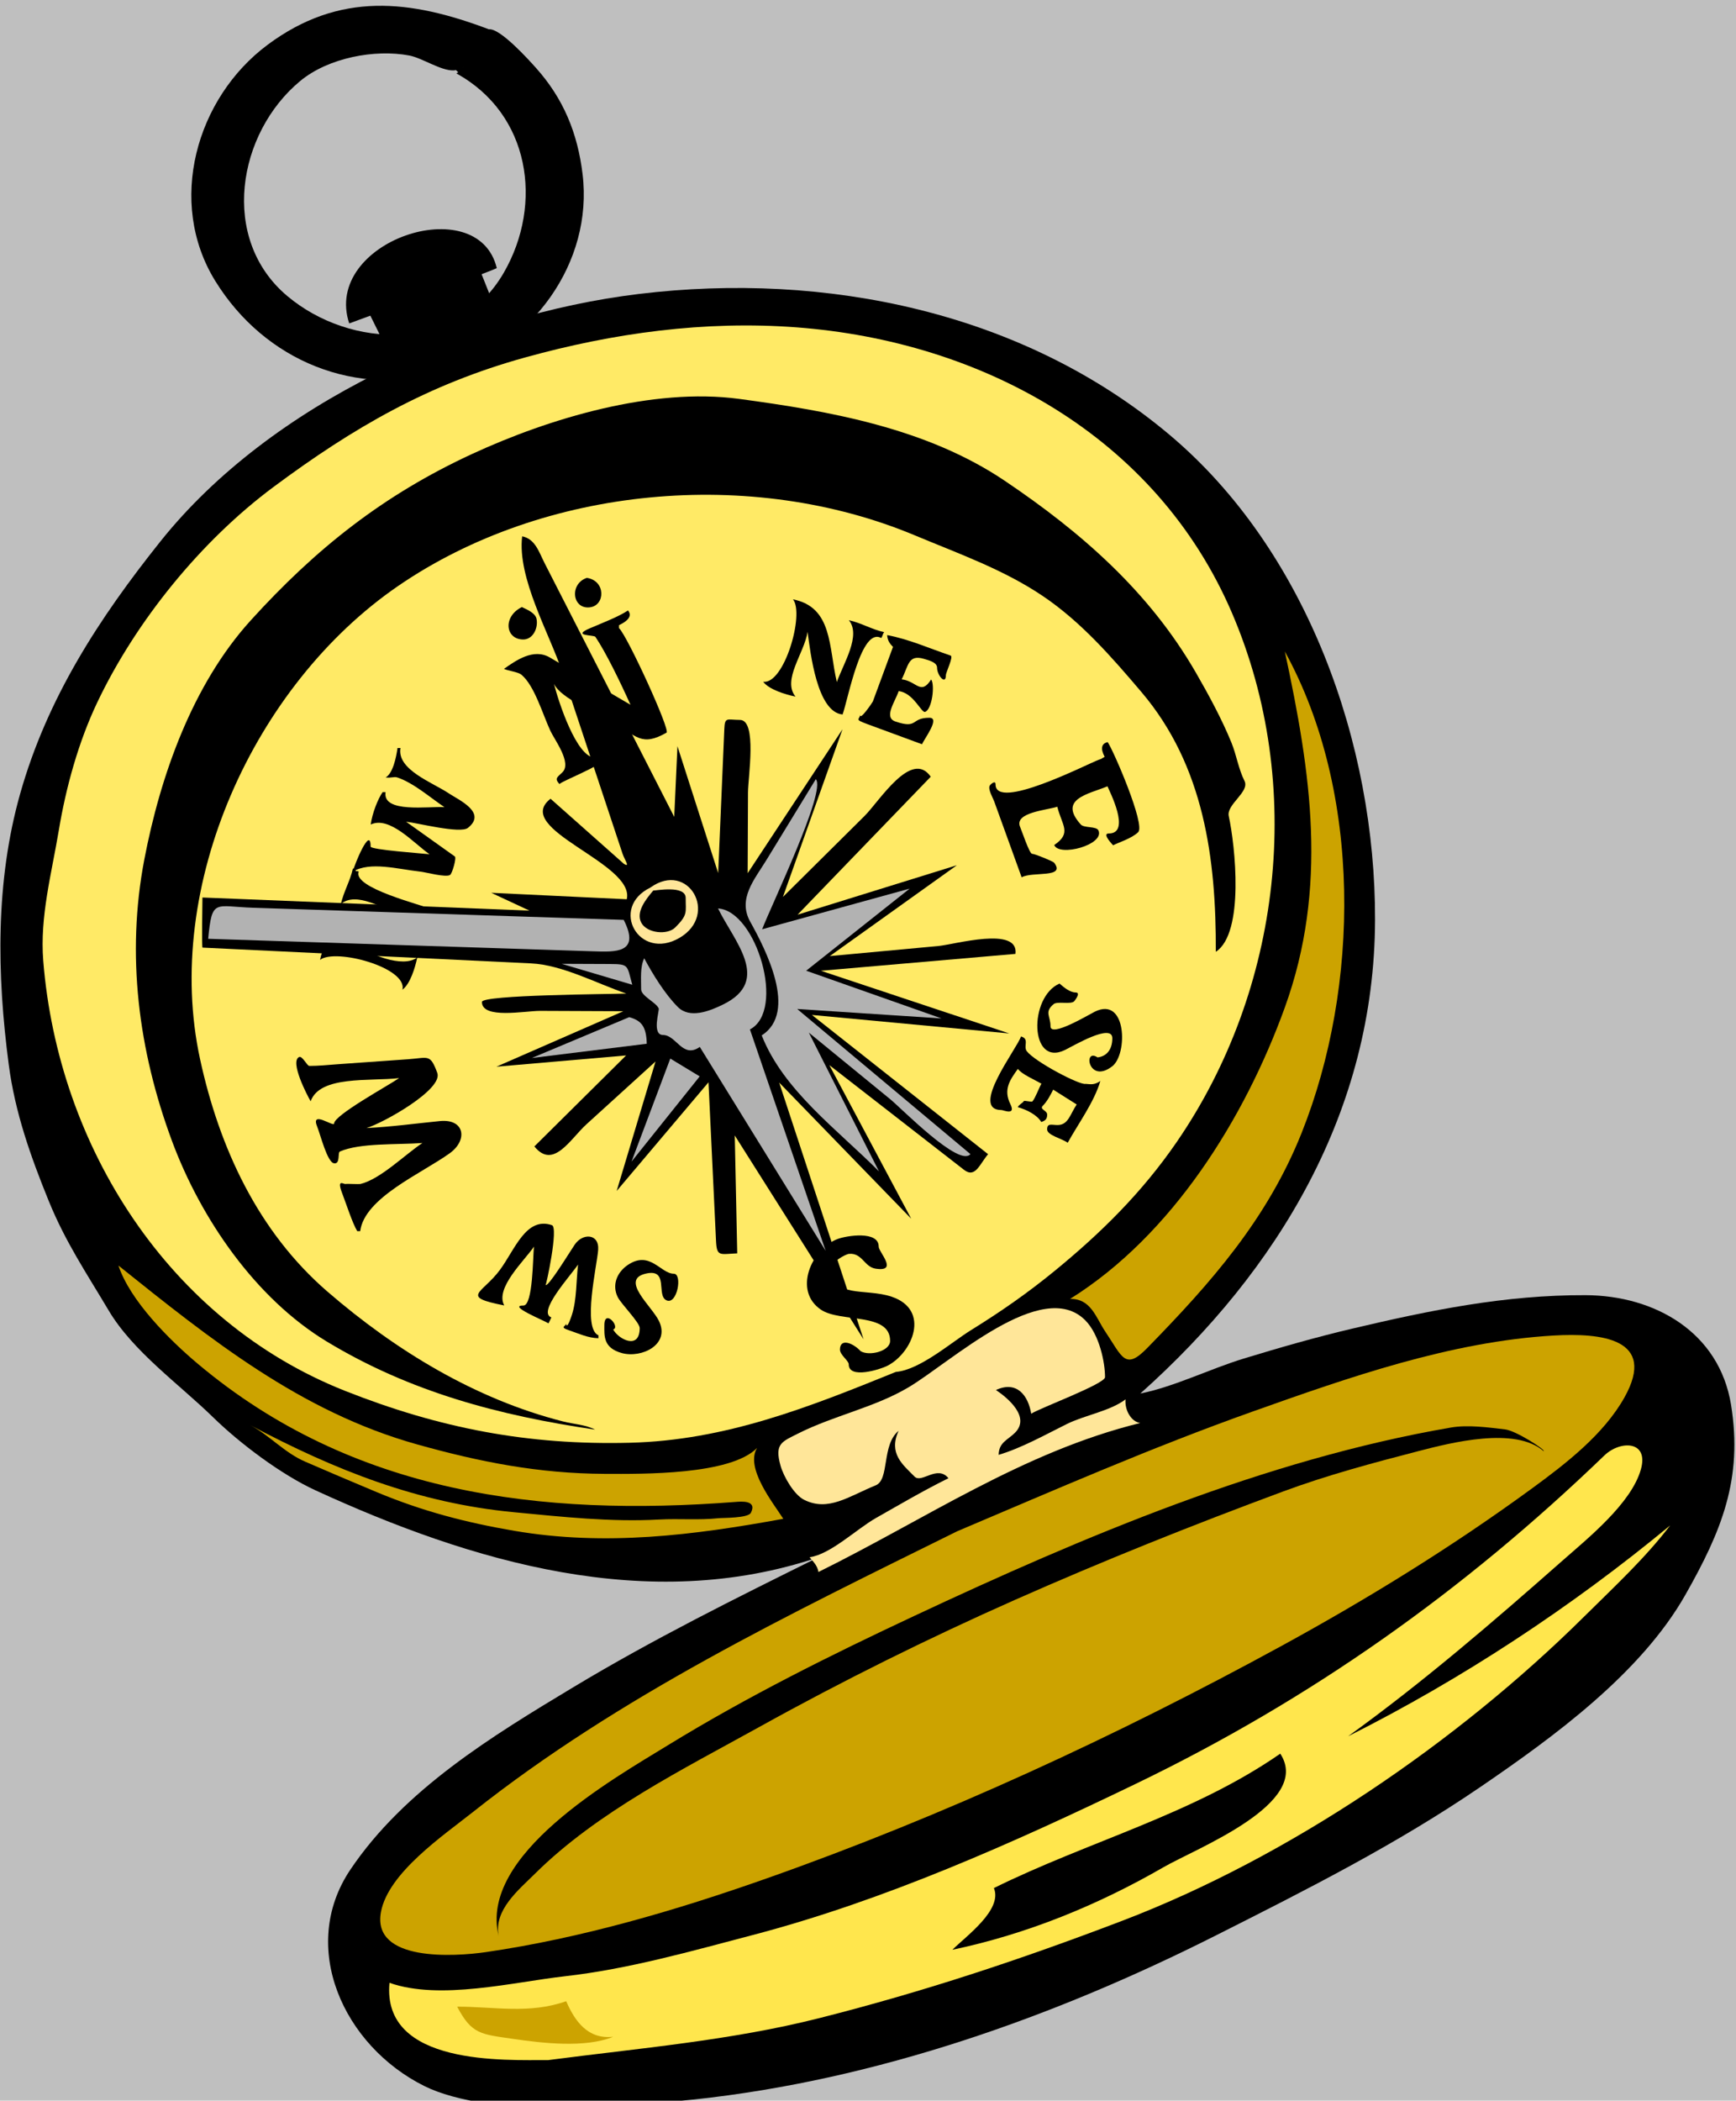 <?xml version="1.0"?><svg width="221.897" height="268.452" xmlns="http://www.w3.org/2000/svg">
 <g>
  <title>Layer 1</title>
  <rect id="svg_1" height="273" width="223" y="-2.452" x="-0.052" stroke-linecap="null" stroke-linejoin="null" stroke-dasharray="null" stroke-width="4" fill="#bfbfbf"/>
  <g id="g3" transform="rotate(0.237 111.163 134.365)">
   <path d="m104.887,199.034c-10.593,5.296 -21.098,10.563 -31.231,16.715c-10.353,6.285 -21.593,13.18 -28.442,23.457c-6.612,9.922 -0.774,22.525 9.584,27.618c4.156,2.043 10.907,2.743 15.593,2.612c6.354,-0.177 12.585,-0.344 18.897,-1.045c23.277,-2.586 45.956,-10.72 66.683,-21.283c11.578,-5.9 22.923,-11.683 33.652,-19.074c9.292,-6.401 20.423,-14.575 26.085,-24.649c4.6,-8.183 7.311,-14.86 5.741,-24.313c-1.541,-9.284 -9.805,-13.934 -18.632,-13.934c-10.297,0 -19.813,1.995 -29.786,4.389c-4.701,1.128 -9.289,2.466 -13.91,3.897c-4.317,1.338 -8.79,3.612 -13.184,4.519c17.641,-15.875 29.781,-36.331 29.752,-60.633c-0.027,-22.435 -8.867,-47.192 -26.558,-61.929c-18.762,-15.63 -44.026,-20.677 -67.878,-17.69c-21.997,2.754 -46.985,14.151 -61.012,31.868c-7.794,9.845 -14.379,20.045 -17.795,32.309c-3.139,11.271 -2.884,23.16 -1.319,34.648c0.835,6.133 2.84,11.708 5.19,17.412c2.15,5.221 4.853,9.183 7.72,13.96c3.129,5.215 9.041,9.363 13.385,13.571c3.46,3.352 8.746,7.294 13.141,9.292c19.914,9.052 42.612,15.72 64.324,8.283" id="path5"/>
   <path d="m114.678,175.308c-11.171,4.584 -21.733,8.835 -33.961,9.195c-13,0.383 -24.328,-1.747 -36.424,-6.478c-22.591,-8.835 -36.821,-31.097 -38.813,-54.817c-0.472,-5.622 1.024,-11.139 1.923,-16.684c0.89,-5.494 2.465,-11.287 4.837,-16.333c4.912,-10.446 13.195,-20.722 22.415,-27.638c10.242,-7.683 19.739,-13.204 32.063,-16.679c11.293,-3.184 22.983,-4.839 34.725,-4.001c23.679,1.69 46.007,13.706 55.796,36.266c9.538,21.98 6.509,48.145 -6.792,67.656c-4.389,6.438 -9.594,11.634 -15.583,16.567c-3.447,2.839 -6.81,5.197 -10.601,7.566c-2.554,1.597 -6.519,5.116 -9.585,5.38" id="path7" fill="#FFEA66"/>
   <path d="m164.016,83.037c3.406,15.528 5.686,30.095 0.179,45.516c-5.051,14.141 -14.265,29.146 -27.296,37.339c2.679,-0.084 3.32,2.375 4.52,4.143c2.182,3.215 2.543,5.013 5.356,2.109c8.174,-8.433 15.293,-16.55 19.657,-27.63c7.345,-18.649 7.564,-43.544 -2.416,-61.477" id="path9" fill="#CCA300"/>
   <path d="m103.758,199.034c2.639,-0.357 6.023,-3.656 8.46,-5.049c3.08,-1.761 6.058,-3.534 9.241,-5.119c-1.434,-1.74 -3.432,0.716 -4.332,-0.188c-1.514,-1.521 -3.377,-2.934 -2.071,-5.838c-2.183,1.811 -1.104,6.235 -2.891,6.971c-3.423,1.41 -6.054,3.442 -9.163,1.88c-1.275,-0.641 -2.612,-2.936 -3.012,-4.332c-0.805,-2.813 0.128,-3.059 2.258,-4.142c4.503,-2.291 9.732,-3.354 14.049,-5.942c5.39,-3.231 17.044,-14.185 22.565,-8.663c1.836,1.836 2.555,5.44 2.555,7.26c0,0.859 -8.328,3.984 -9.416,4.708c-0.404,-2.366 -1.875,-4.247 -4.52,-3.012c1.595,1.061 4.439,3.47 2.448,5.461c-0.934,0.934 -2.043,1.219 -2.071,2.823c2.914,-0.872 5.958,-2.599 8.687,-3.967c2.317,-1.162 5.488,-1.659 7.509,-3.188c-0.125,1.361 0.72,2.843 1.883,3.012c-14.964,3.746 -27.437,12.429 -41.051,19.21c-0.124,-0.893 -0.846,-1.484 -1.128,-1.885" id="path11" fill="#FFE699"/>
   <path d="m96.979,185.1c-1.544,2.565 2.083,7.016 3.388,9.039c-11.453,2.148 -22.721,3.62 -34.363,1.68c-6.213,-1.035 -11.76,-2.459 -17.604,-4.868c-3.075,-1.268 -6.136,-2.561 -9.193,-3.87c-2.639,-1.129 -4.534,-3.323 -7.005,-4.617c10.867,5.694 21.427,9.856 33.755,10.978c6.191,0.563 12.342,1.222 18.559,0.855c2.492,-0.146 5.075,0.078 7.542,-0.196c0.563,-0.063 3.813,-0.009 4.167,-0.715c0.826,-1.65 -1.278,-1.433 -1.97,-1.377c-24.88,2.017 -48.928,-0.796 -68.81,-17.371c-3.652,-3.045 -8.685,-8.027 -10.192,-12.51c11.854,9.414 23.371,18.588 38.239,22.689c8.083,2.229 15.615,3.673 24.032,3.673c4.863,-0.001 16.062,0.091 19.455,-3.39" id="path13" fill="#CCA300"/>
   <path d="m122.588,195.646c-21.293,10.646 -43.079,21.199 -61.766,36.154c-3.69,2.953 -10.771,7.789 -11.674,12.805c-1.152,6.393 9.452,5.662 13.429,5.066c12.192,-1.827 24.302,-5.438 35.906,-9.586c22.56,-8.065 44.681,-18.404 65.643,-29.969c11.044,-6.093 21.771,-12.773 31.931,-20.26c4.293,-3.164 9.128,-6.927 11.759,-11.662c4.214,-7.587 -3.078,-8.256 -9.096,-7.882c-13.118,0.816 -26.203,5.47 -38.469,9.89c-12.778,4.605 -25.185,10.095 -37.663,15.444" id="path15" fill="#CCA300"/>
   <path d="m197.532,185.1c-3.671,-3.174 -11.845,-1.045 -16.015,0.053c-5.826,1.534 -11.634,3.113 -17.281,5.231c-11.569,4.339 -22.952,8.946 -34.229,13.999c-11.038,4.947 -21.958,10.415 -32.509,16.323c-9.725,5.446 -20.728,10.962 -28.687,18.922c-2.07,2.071 -5.289,4.683 -4.598,7.988c-2.655,-10.335 14.412,-20.077 21.564,-24.503c10.089,-6.243 20.668,-11.56 31.38,-16.632c21.661,-10.255 44.787,-20.173 68.482,-24.356c2.191,-0.387 4.73,-0.04 6.936,0.205c1.402,0.156 5.213,2.606 4.957,2.77" id="path17"/>
   <path d="m70.616,263.436c11.597,-1.567 23.291,-2.588 34.629,-5.509c13.395,-3.45 25.664,-7.582 38.58,-12.567c21.399,-8.26 42.839,-23.035 59.005,-39.193c3.741,-3.74 7.695,-7.422 10.9,-11.65c-12.562,10.465 -26.475,19.722 -41.053,27.115c9.586,-6.975 18.437,-14.671 27.287,-22.54c3.229,-2.87 8.8,-7.37 9.998,-11.732c1.018,-3.705 -2.677,-3.693 -4.67,-1.757c-17.872,17.362 -37.319,31.294 -59.782,42.243c-15.575,7.592 -32.02,15.016 -48.816,19.496c-7.873,2.101 -15.851,4.414 -23.973,5.368c-6.643,0.779 -15.991,3.181 -22.445,0.935c-0.956,10.677 14.953,9.791 20.34,9.791" id="path19" fill="#FFE64D"/>
   <path d="m164.016,223.891c-11.129,7.796 -24.5,11.313 -36.533,17.325c1.145,2.774 -3.478,6.114 -5.273,7.909c9.497,-2.038 18.534,-5.762 26.937,-10.66c4.186,-2.441 19.048,-8.237 14.869,-14.574" id="path21"/>
   <path d="m155.354,121.451c0,-11.854 -1.592,-23.753 -9.642,-33.151c-3.825,-4.466 -7.771,-8.965 -12.705,-12.252c-5.044,-3.361 -10.741,-5.338 -16.323,-7.648c-20.942,-8.664 -47.439,-6.139 -66.032,6.728c-18.381,12.72 -29.971,38.504 -25.073,60.587c2.504,11.288 7.487,21.995 16.422,29.648c8.717,7.468 18.937,13.65 30.189,16.459c1.362,0.34 2.822,0.379 4.076,1.019c-12.273,-1.756 -23.649,-4.698 -34.371,-11.131c-9.119,-5.471 -16.151,-15.634 -19.875,-25.559c-4.329,-11.537 -5.957,-23.745 -3.672,-35.942c1.999,-10.67 6.04,-22.343 13.474,-30.603c8.306,-9.229 16.902,-16.102 28.209,-21.382c9.855,-4.602 23.042,-8.619 34.102,-7.177c11.625,1.514 23.973,3.639 33.978,10.313c9.82,6.55 18.513,14.082 24.526,24.39c1.627,2.79 3.375,5.981 4.602,8.962c0.663,1.611 0.899,3.315 1.693,4.896c0.696,1.386 -2.328,3.005 -1.996,4.496c0.826,3.702 2.104,14.933 -1.582,17.347" id="path23"/>
   <path d="m66.471,77.765c-2.452,1.215 -2.105,4.142 0.189,4.142c1.251,0 1.929,-1.475 1.694,-2.635c-0.157,-0.778 -1.272,-1.215 -1.883,-1.507" id="path25"/>
   <path d="m74.757,73.999c-2.227,0.758 -1.867,4.013 0.375,3.766c2.029,-0.223 2.063,-3.425 -0.375,-3.766" id="path27"/>
   <path d="m70.616,87.555c0.567,2.25 2.935,9.416 5.272,9.416c3.601,0 -4.009,2.847 -4.521,3.391c-0.664,-0.733 -0.295,-0.837 0.377,-1.507c1.223,-1.221 -1.031,-4.148 -1.568,-5.299c-1.007,-2.159 -2.048,-5.733 -3.704,-7.129c-0.46,-0.388 -1.695,-0.489 -2.258,-0.754c1.533,-1.088 3.776,-2.689 5.854,-1.482c3.446,2.001 6.893,4.002 10.339,6.003c-1.321,-2.906 -3.156,-6.651 -4.521,-8.661c-0.185,-0.272 -3.125,-0.06 -0.68,-1.107c1.587,-0.681 3.737,-1.525 4.826,-2.284c0.605,0.69 -0.029,1.364 -1.134,1.883c0,0.125 0,0.251 0,0.377c1.048,0.952 6.658,13.037 6.129,13.339c-3.186,1.819 -3.794,0.499 -6.972,-1.388c-1.934,-1.151 -6.509,-2.852 -7.439,-4.798" id="path29"/>
   <path d="m110.161,172.671c1.096,0.671 3.767,0.004 3.767,-1.317c0,-3.689 -6.344,-2.282 -8.852,-3.955c-3.605,-2.404 -1.248,-7.752 2.068,-9.038c1.149,-0.445 5.274,-1.12 5.274,0.94c0,0.711 2.587,3.257 -0.375,2.826c-1.465,-0.213 -1.708,-2.014 -3.391,-1.884c-0.493,0.038 -2.259,1.096 -2.259,1.695c0,4.115 4.292,2.621 7.719,3.766c5.003,1.671 2.687,7.203 -0.564,8.85c-0.871,0.44 -4.896,1.74 -4.896,-0.188c0,-0.471 -1.13,-1.191 -1.13,-1.883c0.001,-1.551 1.75,-0.788 2.639,0.188" id="path31"/>
   <path d="m94.342,93.205c-1.998,1.215 -0.909,8.474 -0.952,10.713c-0.055,2.856 -1.334,8.255 0.573,10.754c0.128,-7.154 0.324,-14.312 0.379,-21.467" id="path33" fill="#FFFFFF"/>
   <path d="m81.161,110.529c1.882,-0.47 3.679,-0.758 5.649,-1.129c-6.152,-12.178 -12.304,-24.355 -18.456,-36.533c2.319,6.692 4.638,13.384 6.957,20.076c1.52,4.388 3.041,8.775 4.561,13.163c0.34,0.979 2.064,4.857 1.289,4.423" id="path35" fill="#FFFFFF"/>
   <path d="m140.29,96.971c0.445,-0.124 0.348,-0.175 0.752,-0.376c-0.549,-1.042 -0.435,-1.69 0.377,-1.883c0.738,1.043 4.889,10.551 3.953,11.486c-0.819,0.819 -2.539,1.339 -3.199,1.696c0.013,0.007 -1.507,-1.508 -0.566,-1.508c2.908,0 0.037,-5.461 -0.188,-6.024c-2.414,1.006 -6.354,1.63 -3.391,4.895c0.428,0.472 2.01,0.184 2.262,0.754c0.807,1.825 -5.011,3.417 -5.648,1.883c2.284,-1.565 0.974,-2.504 0.375,-4.897c-1.328,0.442 -5.565,0.752 -4.74,2.612c0.207,0.466 1.202,3.414 1.537,3.414c0.341,0 2.694,0.953 2.828,1.129c1.526,2.01 -2.778,1.093 -4.146,1.883c-1.187,-3.239 -2.374,-6.478 -3.561,-9.717c-0.14,-0.379 -0.795,-1.479 -0.58,-1.957c0.079,-0.177 0.756,-0.785 0.756,-0.189c-0.001,3.422 11.523,-2.56 13.179,-3.201" id="path37"/>
   <path d="m46.887,144.425c3.13,-0.164 6.264,-0.608 9.383,-0.931c3.154,-0.326 3.61,2.405 1.27,4.106c-3.574,2.599 -10.873,5.717 -11.404,10.006c-0.126,0 -0.252,0 -0.378,0c-0.633,-1.054 -1.358,-3.309 -1.964,-4.885c-0.734,-1.91 0.269,-1.028 0.46,-1.142c0.058,-0.034 1.722,0.04 1.882,0c2.581,-0.642 5.669,-3.779 7.908,-5.272c-3.268,0.252 -7.989,-0.004 -10.544,1.131c-0.319,0.142 0.095,1.644 -0.754,1.506c-0.867,-0.141 -1.753,-3.685 -2.154,-4.646c-0.925,-2.219 2.154,0.084 2.154,-0.438c0,-1.069 6.896,-4.863 8.286,-5.837c-3.791,0.454 -10.125,-0.321 -11.299,3.012c-0.461,-0.789 -2.696,-5.04 -1.507,-5.649c0.412,-0.211 1.025,1.129 1.318,1.129c1.186,0 2.37,-0.136 3.551,-0.224c3.031,-0.228 6.061,-0.455 9.092,-0.682c2.586,-0.194 2.794,-0.736 3.718,1.728c0.789,2.109 -6.876,6.434 -9.018,7.088" id="path39"/>
   <path d="m45.004,120.699c1.927,1.499 6.501,3.35 8.286,1.882c-0.291,1.402 -0.903,3.408 -1.883,4.143c0.645,-2.845 -8.623,-5.292 -10.544,-3.766c0.976,-5.083 6.059,-4.572 10.544,-5.648c-2.538,-0.952 -5.945,-3.155 -7.907,-1.508c0.321,-1.538 1.186,-2.98 1.505,-4.519c0.126,0 0.252,0 0.378,0c-0.106,0.538 0.135,0.202 0.375,0.377c-0.799,2.073 7.872,4.156 9.794,4.896c-0.247,2.877 -8.608,4.99 -10.548,4.143" id="path41"/>
   <path d="m51.786,105.256c2.083,1.472 4.167,2.944 6.25,4.416c0.241,0.17 -0.325,2.18 -0.601,2.363c-0.534,0.354 -3.104,-0.332 -3.713,-0.397c-3.047,-0.326 -6.48,-1.311 -8.718,0.022c0.181,-0.871 2.261,-5.966 2.261,-3.203c0,0.402 6.721,0.853 7.533,0.943c-2,-1.375 -5.121,-4.917 -7.533,-3.766c0.193,-1.448 0.9,-3.267 1.504,-4.143c0.126,0 0.252,0 0.379,0c-0.412,2.713 5.528,1.765 7.533,1.883c-1.898,-1.266 -3.923,-3.055 -6.029,-3.766c-0.421,-0.142 -0.784,0.097 -1.504,0c0.919,-0.505 1.342,-2.557 1.504,-3.765c0.126,0 0.253,0 0.379,0c-0.475,2.779 4.125,4.382 6.233,5.787c1.203,0.801 4.912,2.406 2.429,4.381c-0.986,0.784 -6.516,-0.622 -7.907,-0.755" id="path43"/>
   <path d="m103.003,80.777c-0.402,2.736 -3.257,6.146 -1.508,8.287c-1.401,-0.293 -3.401,-0.908 -4.142,-1.883c2.687,0.362 5.276,-8.709 3.767,-10.547c5.084,0.981 4.573,6.057 5.649,10.547c0.857,-2.43 3.096,-5.968 1.509,-7.909c1.537,0.321 2.979,1.185 4.516,1.506c-0.213,0.252 -0.178,0.482 -0.375,0.754c-2.553,-1.436 -4.167,7.684 -4.896,9.79c-3.276,-0.279 -4.15,-7.914 -4.52,-10.545" id="path45"/>
   <path d="m113.928,82.66c-0.419,-0.433 -0.691,-0.785 -0.754,-1.506c2.739,0.492 5.473,1.698 8.13,2.583c0.392,0.13 -0.599,2.131 -0.599,2.5c0,1.352 -1.129,0.019 -1.129,-0.927c0,-0.675 -0.922,-0.922 -1.697,-1.145c-2.014,-0.576 -1.945,0.878 -2.823,2.637c1.923,0.202 2.435,2.095 3.766,0c0.505,0.668 0.141,3.824 -0.754,4.144c-0.474,0.169 -1.494,-2.436 -3.391,-2.638c-0.465,1.396 -1.938,3.37 -0.397,3.884c2.946,0.984 1.904,-0.495 4.353,-0.495c1.402,0 -0.665,2.691 -0.939,3.389c-2.331,-0.847 -4.661,-1.694 -6.992,-2.542c-1.754,-0.638 -0.998,-0.531 -0.92,-1.225c-0.104,0.923 1.567,-1.58 1.6,-1.669c0.849,-2.329 1.697,-4.659 2.546,-6.99" id="path47"/>
   <path d="m140.29,135.009c1.138,-0.129 1.883,-0.983 1.883,-2.448c0,-1.988 -4.977,0.982 -6.025,1.507c-4.546,2.276 -4.701,-6.746 -0.756,-8.474c0.466,0.39 1.285,1.13 2.072,1.13c0.745,0 -0.193,1.133 -0.189,1.129c-0.441,0.44 -2.15,-0.035 -2.633,0.377c-1.206,1.03 -0.379,1.517 -0.379,2.824c0,1.47 4.873,-1.495 5.65,-1.883c4.1,-2.05 4.25,5.432 2.26,6.97c-3.04,2.347 -3.766,-2.383 -1.883,-1.132" id="path49"/>
   <path d="m138.782,138.398c0.693,0.052 1.112,0.152 1.883,-0.375c-0.793,2.715 -2.757,5.39 -4.141,7.907c-0.73,-0.531 -2.637,-0.943 -2.637,-1.694c0,-0.83 0.548,-0.563 1.318,-0.563c1.39,0 1.606,-1.377 2.447,-2.638c-1.004,-0.628 -2.008,-1.255 -3.012,-1.883c-0.342,0.694 -0.774,1.519 -1.321,2.071c-0.455,0.46 0.567,0.585 0.567,1.129c0,0.621 -0.304,0.787 -0.754,0.943c-0.537,-0.912 -1.875,-1.577 -3.014,-1.884c0.163,-0.341 0.675,-0.565 0.754,-0.754c0.073,-0.175 1.001,0.158 1.129,0c0.383,-0.472 0.783,-1.635 1.131,-2.26c-1.002,-0.572 -2.536,-1.202 -3.014,-1.883c-0.97,1.373 -1.896,2.609 -0.947,4.506c0.757,1.513 -0.895,0.768 -1.123,0.768c-4.157,0 2.005,-7.932 2.445,-9.415c1.134,0.301 0.268,1.25 0.754,1.883c1.023,1.332 6.806,4.347 7.535,4.142" id="path51"/>
   <path d="m78.524,170.035c0.649,1.225 3.391,2.67 3.391,-0.188c0,-0.722 -2.377,-3.058 -2.827,-3.954c-0.759,-1.509 -0.144,-3.174 1.318,-4.143c2.799,-1.855 4.154,1.129 5.837,1.129c1.145,0 0.449,4.059 -0.942,3.392c-1.317,-0.632 0.347,-4.094 -2.637,-3.392c-3.325,0.782 0.747,4.117 1.696,6.025c1.51,3.035 -2.193,4.817 -4.708,4.144c-2.404,-0.645 -2.258,-2.188 -2.258,-3.578c0.001,-2.133 2.083,0.261 1.13,0.565" id="path53"/>
   <path d="m69.862,164.387c0.347,0.268 2.976,-4.088 3.695,-5.166c1.021,-1.531 3.15,-1.442 3.005,0.652c-0.14,2.023 -2.002,10.029 0.079,10.914c0,0.126 0,0.251 0,0.377c-1.328,-0.024 -2.53,-0.592 -3.79,-1.012c-1.275,-0.425 -0.315,-0.477 -0.352,-0.871c0.093,0.994 0.752,-1.133 0.751,-1.129c0.613,-1.939 0.515,-4.376 0.753,-6.402c-0.964,1.446 -5.229,6.121 -3.387,6.777c-0.002,0.005 -0.377,0.842 -0.378,0.754c-0.425,-0.306 -5.325,-2.259 -3.2,-2.259c1.231,0 1.177,-6.279 1.317,-7.533c-1.186,1.778 -4.995,5.317 -3.766,7.533c-5.732,-1.104 -2.837,-1.477 -0.598,-4.507c1.919,-2.596 3.318,-6.893 6.648,-5.779c0.872,0.292 -0.719,7.781 -0.777,7.651" id="path55"/>
   <path d="m63.083,34.454c-2.455,-10.033 -22.348,-3.33 -18.83,7.155c3.543,-1.32 7.087,-2.64 10.63,-3.96c1.351,-0.503 8.257,-3.131 8.2,-3.195" id="path57"/>
   <path d="m46.511,39.727c1.163,2.325 2.325,4.649 3.488,6.974c0.607,1.215 4.822,-1.519 5.884,-2.004c2.494,-1.14 4.987,-2.279 7.481,-3.419c0.252,-0.115 -2.251,-6.075 -2.542,-6.822c-2.878,1.134 -12.267,6.331 -14.311,5.271" id="path59"/>
   <path d="m57.81,9.598c9.445,5.128 11.218,16.614 6.18,25.435c-5.888,10.308 -19.554,9.872 -27.669,3.105c-8.724,-7.273 -6.454,-20.819 1.552,-27.494c3.574,-2.979 9.504,-4.121 13.913,-3.306c1.642,0.303 4.038,1.932 5.649,1.883c1.896,-0.058 3.241,-3.36 4.516,-5.273c-10.032,-3.745 -19.106,-4.786 -28.273,2.092c-9.108,6.834 -12.839,20.181 -6.556,30.234c6.378,10.205 18.082,14.913 29.654,11.445c10.822,-3.243 18.653,-13.995 17.226,-25.318c-0.66,-5.237 -2.478,-9.632 -6.024,-13.558c-0.881,-0.975 -4.596,-5.076 -6.027,-4.896c-1.41,0.178 -2.652,4.985 -4.141,5.651" id="path61"/>
   <path d="m48.769,6.96c3.131,0 7.132,0.139 9.416,2.638c1.255,-1.883 2.511,-3.767 3.766,-5.65c-4.394,1.004 -8.788,2.008 -13.182,3.012" id="path63"/>
   <path d="m86.811,98.854c0,4.648 -0.193,6.153 2.637,9.792c-0.88,-3.264 -1.759,-6.528 -2.637,-9.792" id="path65" fill="#FFFFFF"/>
   <path d="m79.653,110.529c-3.138,-2.762 -6.277,-5.523 -9.415,-8.285c-5.006,3.913 10.877,8.167 9.794,12.805c-5.775,-0.251 -11.551,-0.503 -17.327,-0.754c1.632,0.753 3.263,1.507 4.895,2.26c-13.934,-0.502 -27.869,-1.004 -41.803,-1.506c0,0.645 -0.082,6.398 0.038,6.403c1.336,0.059 2.673,0.117 4.009,0.176c6.913,0.303 13.826,0.606 20.739,0.91c5.749,0.252 11.498,0.504 17.246,0.756c4.026,0.177 8.392,2.536 12.202,3.806c-2.165,0.088 -18.456,0.239 -18.456,1.144c0,2.242 5.542,1.115 7.419,1.115c3.552,0 7.105,0 10.657,0c-5.398,2.385 -10.795,4.771 -16.193,7.156c5.524,-0.502 11.048,-1.004 16.573,-1.506c-3.893,3.892 -7.785,7.784 -11.678,11.675c2.438,2.99 4.583,-0.968 6.657,-2.868c2.929,-2.684 5.858,-5.368 8.787,-8.053c-1.633,5.523 -3.267,11.046 -4.9,16.569c3.893,-4.645 7.786,-9.29 11.679,-13.935c0.226,4.364 0.451,8.729 0.676,13.094c0.123,2.378 0.245,4.755 0.368,7.133c0.108,2.096 0.468,1.722 2.72,1.618c-0.126,-5.021 -0.252,-10.043 -0.379,-15.064c5.524,8.662 11.049,17.323 16.573,25.985c-3.641,-10.922 -7.282,-21.844 -10.923,-32.766c5.649,5.774 11.298,11.55 16.948,17.324c-3.515,-6.527 -7.03,-13.055 -10.545,-19.582c3.736,2.879 7.472,5.759 11.208,8.638c2.015,1.554 4.03,3.106 6.046,4.66c1.472,1.134 2.009,-0.745 3.085,-2c-7.532,-5.9 -15.064,-11.801 -22.596,-17.702c8.411,0.753 16.822,1.507 25.233,2.26c-8.035,-2.636 -16.069,-5.273 -24.104,-7.909c8.285,-0.753 16.571,-1.506 24.856,-2.26c0.445,-3.591 -7.8,-1.165 -9.873,-0.964c-4.618,0.447 -9.236,0.894 -13.854,1.341c5.398,-3.892 10.795,-7.784 16.194,-11.676c-6.778,2.134 -13.557,4.269 -20.335,6.403c5.649,-5.901 11.299,-11.801 16.949,-17.702c-2.482,-3.54 -6.573,3.184 -8.446,5.057c-3.462,3.462 -6.924,6.923 -10.386,10.385c2.511,-7.156 5.021,-14.312 7.532,-21.468c-4.018,6.152 -8.035,12.304 -12.053,18.456c0,-3.445 0,-6.891 0,-10.336c0,-1.907 1.152,-9.249 -1.061,-9.249c-1.661,0 -1.936,-0.418 -1.997,1.162c-0.09,2.335 -0.18,4.67 -0.27,7.005c-0.146,3.806 -0.292,7.612 -0.439,11.417c-1.758,-5.398 -3.516,-10.797 -5.273,-16.195c-0.125,3.013 -0.25,6.025 -0.375,9.038c-3.438,-6.661 -6.876,-13.322 -10.314,-19.982c-2.125,-4.118 -4.251,-8.236 -6.377,-12.354c-0.733,-1.42 -1.216,-3.118 -2.894,-3.441c-0.628,5.336 3.548,12.426 5.188,17.3c1.922,5.713 3.845,11.426 5.768,17.139c0.681,2.023 1.361,4.046 2.042,6.069c0.252,0.748 1.038,1.816 0.185,1.298" id="path67"/>
   <path d="m79.653,117.685c-9.714,-0.277 -19.429,-0.555 -29.143,-0.833c-6.081,-0.174 -12.161,-0.348 -18.241,-0.521c-4.92,-0.141 -5.247,-1.199 -5.717,3.991c10.319,0.292 20.638,0.585 30.958,0.878c6.07,0.172 12.14,0.344 18.21,0.517c2.877,0.081 6.139,0.257 3.933,-4.032" id="path69" fill="#B2B2B2"/>
   <path d="m83.044,113.543c-5.267,2.595 -1.414,9.468 3.766,6.402c5.044,-2.985 1.062,-9.906 -3.766,-6.402" id="path71" fill="#FFE699"/>
   <path d="m83.419,113.918c-0.902,1.074 -2.274,2.758 -1.504,4.144c0.739,1.33 3.331,1.569 4.329,0.565c1.637,-1.646 1.32,-1.925 1.32,-3.766c0,-1.707 -3.923,-0.903 -4.145,-0.943" id="path73"/>
   <path d="m104.132,99.607c-2.082,3.44 -4.165,6.881 -6.247,10.321c-1.535,2.536 -3.708,4.992 -2.058,7.928c1.935,3.442 6.186,11.521 1.526,14.517c2.831,7.067 9.73,11.988 15.065,17.323c-3.014,-5.9 -6.027,-11.8 -9.041,-17.7c3.47,2.814 6.94,5.63 10.41,8.444c1.517,1.23 8.889,8.728 10.307,6.997c-7.406,-6.152 -14.813,-12.304 -22.22,-18.456c6.151,0.377 12.302,0.754 18.453,1.131c-5.774,-2.009 -11.549,-4.017 -17.324,-6.026c4.395,-3.515 8.789,-7.03 13.183,-10.544c-6.277,1.757 -12.555,3.515 -18.833,5.272c1.081,-2.897 8.186,-17.772 6.779,-19.207" id="path75" fill="#B2B2B2"/>
   <path d="m71.745,123.334c3.012,0.879 6.024,1.757 9.037,2.636c-0.708,-2.493 -0.379,-2.636 -2.898,-2.636c-2.047,0 -4.092,0 -6.139,0" id="path77" fill="#B2B2B2"/>
   <path d="m80.407,130.114c-4.143,1.757 -8.286,3.515 -12.428,5.272c4.896,-0.628 9.791,-1.255 14.687,-1.883c-0.062,-2.263 -0.746,-2.971 -2.259,-3.389" id="path79" fill="#B2B2B2"/>
   <path d="m85.682,135.386c-1.633,4.394 -3.267,8.788 -4.9,13.182c2.889,-3.641 5.777,-7.281 8.666,-10.922c-1.256,-0.753 -2.511,-1.506 -3.766,-2.26" id="path81" fill="#B2B2B2"/>
   <path d="m95.847,131.62c3.265,9.416 6.529,18.832 9.794,28.247c-5.398,-8.662 -10.795,-17.324 -16.193,-25.986c-2.205,1.556 -2.991,-1.506 -4.709,-1.506c-1.469,0 -0.454,-3.142 -0.564,-3.392c-0.35,-0.787 -2.258,-1.567 -2.258,-2.447c0,-1.373 -0.159,-2.802 0.375,-3.955c1.115,2.053 2.688,4.587 4.331,6.214c1.515,1.5 3.998,0.543 5.823,-0.37c6.182,-3.09 1.285,-8.108 -0.739,-12.247c4.899,0.28 8.747,13.022 4.14,15.442" id="path83" fill="#B2B2B2"/>
   <path d="m58.939,256.656c1.876,3.541 3.053,3.505 7.12,4.083c3.757,0.534 9.264,1.166 12.839,-0.316c-3.266,0.38 -4.931,-2.023 -6.024,-4.52c-4.723,1.685 -9.173,0.734 -13.935,0.753" id="path85" fill="#CCA300"/>
  </g>
 </g>
</svg>